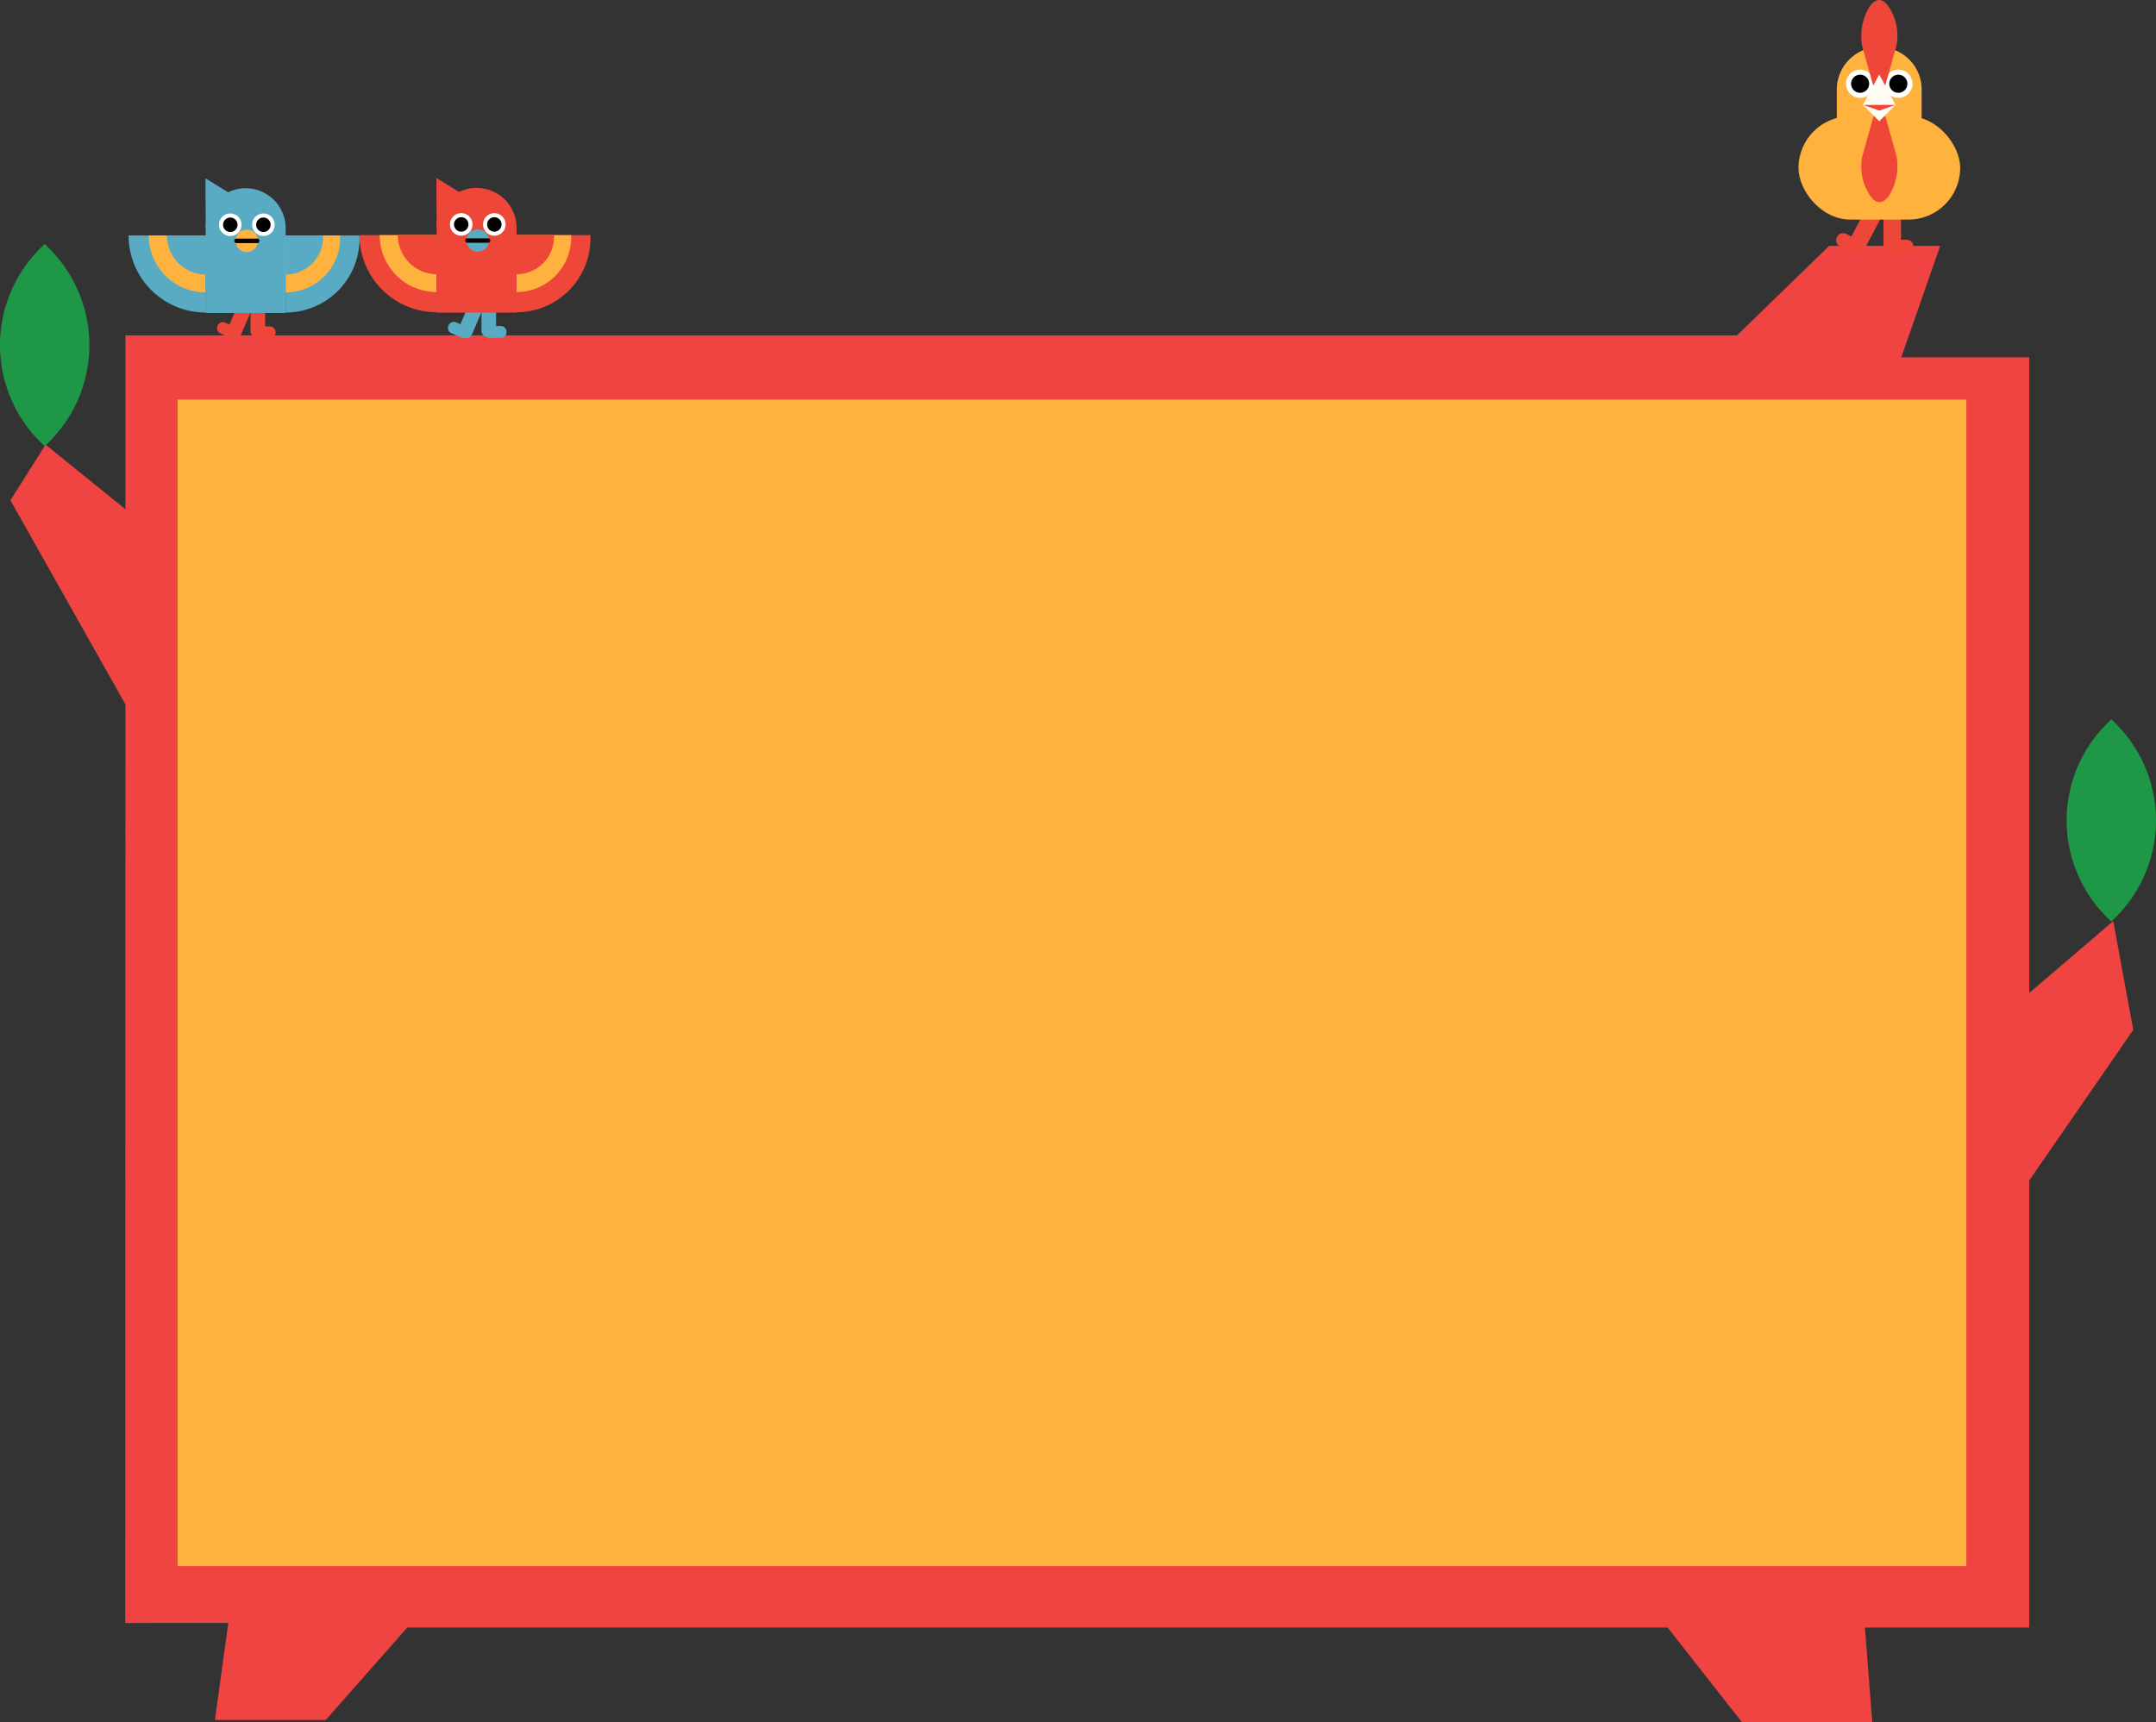 <svg xmlns="http://www.w3.org/2000/svg" width="1185.067" height="946.836" viewBox="0 0 1185.067 946.836">
  <rect x="0" y="0" width="1185.067" height="946.836" fill="#333333" stroke="none"/>
  <g id="Group_3434" data-name="Group 3434" transform="translate(-47.433 -7809.9)">
    <path id="パス_5294" data-name="パス 5294" d="M-1078.372,571.443c.034-166.416.065-338.572.1-504.994l-63.2-112.19,19.3-30.581,43.9,35.475V-136.4h885.822l50.644-49.2h61.053l-21.416,61.277h70.342V225.1l46.178-39.5,11,59.779-57.182,82.807V573.923h-891.5l-44.845,50.841h-60.9q3.683-26.7,7.366-53.4C-1046.614,571.387-1053.461,571.419-1078.372,571.443Z" transform="translate(1194.644 8130.671)" fill="#ef4441"/>
    <path id="パス_5295" data-name="パス 5295" d="M1499.651,1978.169l41.058,52.278h71.575q-2.134-27.45-4.272-54.9c24.451.027,16.391.056,40.843.087" transform="translate(-535.721 6726.289)" fill="#ef4441"/>
    <rect id="長方形_2289" data-name="長方形 2289" width="983.15" height="641.227" transform="translate(145.097 8029.563)" fill="#feb33e"/>
    <path id="長方形_2290" data-name="長方形 2290" d="M2196.592,557.529l2.59,2.59a75.013,75.013,0,0,1,0,106.085l-2.59,2.591h0L2194,666.2a75.013,75.013,0,0,1,0-106.085l2.59-2.59Z" transform="translate(-988.653 7647.761)" fill="#1e9846"/>
    <path id="長方形_2291" data-name="長方形 2291" d="M-1093.082-188.67l2.59,2.591a75.014,75.014,0,0,1,0,106.085l-2.59,2.591h0l-2.591-2.591a75.014,75.014,0,0,1,0-106.085l2.591-2.591Z" transform="translate(1165.076 8132.663)" fill="#1e9846"/>
    <g id="Group_2705" data-name="Group 2705" transform="translate(118.112 7907.936)">
      <path id="Rectangle_2490" data-name="Rectangle 2490" d="M0,0H42.375a0,0,0,0,1,0,0V42.375a0,0,0,0,1,0,0h0A42.375,42.375,0,0,1,0,0V0A0,0,0,0,1,0,0Z" transform="translate(0 31.402)" fill="#59aac3"/>
      <path id="Rectangle_2491" data-name="Rectangle 2491" d="M40.614,0h0a0,0,0,0,1,0,0V42.375a0,0,0,0,1,0,0H0a0,0,0,0,1,0,0V40.614A40.614,40.614,0,0,1,40.614,0Z" transform="translate(126.938 73.777) rotate(180)" fill="#59aac3"/>
      <path id="Rectangle_2492" data-name="Rectangle 2492" d="M0,0H31.291a0,0,0,0,1,0,0V31.291a0,0,0,0,1,0,0h0A31.291,31.291,0,0,1,0,0V0A0,0,0,0,1,0,0Z" transform="translate(11.083 31.402)" fill="#ffb33e"/>
      <path id="Rectangle_2493" data-name="Rectangle 2493" d="M29.991,0h0a0,0,0,0,1,0,0V31.291a0,0,0,0,1,0,0H0a0,0,0,0,1,0,0v-1.3A29.991,29.991,0,0,1,29.991,0Z" transform="translate(116.315 62.694) rotate(180)" fill="#ffb33e"/>
      <path id="Rectangle_2494" data-name="Rectangle 2494" d="M0,0H21.492a0,0,0,0,1,0,0V21.492a0,0,0,0,1,0,0h0A21.492,21.492,0,0,1,0,0V0A0,0,0,0,1,0,0Z" transform="translate(21.051 31.402)" fill="#59aac3"/>
      <path id="Rectangle_2495" data-name="Rectangle 2495" d="M20.6,0h0a0,0,0,0,1,0,0V21.492a0,0,0,0,1,0,0H0a0,0,0,0,1,0,0V20.6A20.6,20.6,0,0,1,20.6,0Z" transform="translate(106.923 52.893) rotate(180)" fill="#59aac3"/>
      <path id="Path_5767" data-name="Path 5767" d="M-896.154,10296.66v-10.59h-8.029v13.293c0,2.094,2.2,3.793,4.91,3.793h5.39a3.118,3.118,0,0,0,3.452-3.248h0a3.119,3.119,0,0,0-3.452-3.248Z" transform="translate(971.204 -10215.277)" fill="#ef463a"/>
      <path id="Path_5768" data-name="Path 5768" d="M-941.608,10295.384l4.181-9.731,7.377,3.17-4.181,9.731-1.065,2.479c-.827,1.927-3.518,2.619-6.009,1.55l-3.21-1.381-1.742-.748a3.117,3.117,0,0,1-1.89-4.345h0a3.118,3.118,0,0,1,4.453-1.621Z" transform="translate(997.071 -10215.033)" fill="#ef463a"/>
      <path id="Rectangle_2496" data-name="Rectangle 2496" d="M21.975,0h0A21.975,21.975,0,0,1,43.949,21.975V68.336a0,0,0,0,1,0,0H0a0,0,0,0,1,0,0V21.975A21.975,21.975,0,0,1,21.975,0Z" transform="translate(42.375 5.441)" fill="#59aac3"/>
      <path id="Path_5769" data-name="Path 5769" d="M-963.733,10115.79l44.06,27.11h-43.94Q-963.673,10129.345-963.733,10115.79Z" transform="translate(1005.997 -10115.79)" fill="#59aac3"/>
      <g id="Group_2703" data-name="Group 2703" transform="translate(58.769 28.188)">
        <circle id="Ellipse_407" data-name="Ellipse 407" cx="6.186" cy="6.186" r="6.186" transform="translate(0 0)" fill="#ffb33e"/>
        <line id="Line_9" data-name="Line 9" x2="11.376" transform="translate(0.544 6.187)" fill="#ffb33e" stroke="#000" stroke-linecap="round" stroke-miterlimit="10" stroke-width="2.44"/>
      </g>
      <circle id="Ellipse_408" data-name="Ellipse 408" cx="6.213" cy="6.213" r="6.213" transform="translate(49.69 19.306)" fill="#fff"/>
      <circle id="Ellipse_409" data-name="Ellipse 409" cx="6.213" cy="6.213" r="6.213" transform="translate(67.885 19.306)" fill="#fff"/>
      <circle id="Ellipse_410" data-name="Ellipse 410" cx="3.985" cy="3.985" r="3.985" transform="translate(51.918 21.535)"/>
      <circle id="Ellipse_411" data-name="Ellipse 411" cx="3.985" cy="3.985" r="3.985" transform="translate(70.113 21.535)"/>
      <rect id="Rectangle_2497" data-name="Rectangle 2497" width="43.949" height="30.909" transform="translate(42.375 43.081)" fill="#59aac3"/>
    </g>
    <g id="Group_2706" data-name="Group 2706" transform="translate(245.05 7907.757)">
      <path id="Rectangle_2498" data-name="Rectangle 2498" d="M0,0H42.375a0,0,0,0,1,0,0V42.375a0,0,0,0,1,0,0h0A42.375,42.375,0,0,1,0,0V0A0,0,0,0,1,0,0Z" transform="translate(0 31.402)" fill="#ef463a"/>
      <path id="Rectangle_2499" data-name="Rectangle 2499" d="M40.614,0h0a0,0,0,0,1,0,0V42.375a0,0,0,0,1,0,0H0a0,0,0,0,1,0,0V40.614A40.614,40.614,0,0,1,40.614,0Z" transform="translate(126.938 73.777) rotate(180)" fill="#ef463a"/>
      <path id="Rectangle_2500" data-name="Rectangle 2500" d="M0,0H31.291a0,0,0,0,1,0,0V31.291a0,0,0,0,1,0,0h0A31.291,31.291,0,0,1,0,0V0A0,0,0,0,1,0,0Z" transform="translate(11.083 31.402)" fill="#ffb33e"/>
      <path id="Rectangle_2501" data-name="Rectangle 2501" d="M29.991,0h0a0,0,0,0,1,0,0V31.291a0,0,0,0,1,0,0H0a0,0,0,0,1,0,0v-1.3A29.991,29.991,0,0,1,29.991,0Z" transform="translate(116.315 62.694) rotate(180)" fill="#ffb33e"/>
      <path id="Rectangle_2502" data-name="Rectangle 2502" d="M0,0H21.492a0,0,0,0,1,0,0V21.492a0,0,0,0,1,0,0h0A21.492,21.492,0,0,1,0,0V0A0,0,0,0,1,0,0Z" transform="translate(21.051 31.402)" fill="#ef463a"/>
      <path id="Rectangle_2503" data-name="Rectangle 2503" d="M20.6,0h0a0,0,0,0,1,0,0V21.492a0,0,0,0,1,0,0H0a0,0,0,0,1,0,0V20.6A20.6,20.6,0,0,1,20.6,0Z" transform="translate(106.923 52.894) rotate(180)" fill="#ef463a"/>
      <path id="Path_5770" data-name="Path 5770" d="M-896.154,10066.469v-10.592h-8.029v13.293c0,2.1,2.2,3.795,4.91,3.795h5.39a3.119,3.119,0,0,0,3.452-3.248h0a3.119,3.119,0,0,0-3.452-3.248Z" transform="translate(971.204 -9985.085)" fill="#59aac3"/>
      <path id="Path_5771" data-name="Path 5771" d="M-941.608,10065.192l4.181-9.732,7.377,3.17-4.181,9.732-1.065,2.48c-.827,1.926-3.518,2.618-6.009,1.548l-3.21-1.379-1.742-.749a3.118,3.118,0,0,1-1.89-4.346h0a3.12,3.12,0,0,1,4.453-1.622Z" transform="translate(997.071 -9984.841)" fill="#59aac3"/>
      <path id="Rectangle_2504" data-name="Rectangle 2504" d="M21.975,0h0A21.975,21.975,0,0,1,43.949,21.975V68.336a0,0,0,0,1,0,0H0a0,0,0,0,1,0,0V21.975A21.975,21.975,0,0,1,21.975,0Z" transform="translate(42.375 5.44)" fill="#ef463a"/>
      <path id="Path_5772" data-name="Path 5772" d="M-963.733,9885.6q22.03,13.557,44.06,27.11h-43.94Q-963.673,9899.151-963.733,9885.6Z" transform="translate(1005.997 -9885.598)" fill="#ef463a"/>
      <g id="Group_2704" data-name="Group 2704" transform="translate(58.769 28.187)">
        <circle id="Ellipse_412" data-name="Ellipse 412" cx="6.186" cy="6.186" r="6.186" transform="translate(0 0)" fill="#59aac3"/>
        <line id="Line_10" data-name="Line 10" x2="11.376" transform="translate(0.544 6.186)" fill="#ffb33e" stroke="#000" stroke-linecap="round" stroke-miterlimit="10" stroke-width="2.44"/>
      </g>
      <circle id="Ellipse_413" data-name="Ellipse 413" cx="6.213" cy="6.213" r="6.213" transform="translate(49.69 19.307)" fill="#fff"/>
      <circle id="Ellipse_414" data-name="Ellipse 414" cx="6.213" cy="6.213" r="6.213" transform="translate(67.885 19.307)" fill="#fff"/>
      <circle id="Ellipse_415" data-name="Ellipse 415" cx="3.985" cy="3.985" r="3.985" transform="translate(51.918 21.535)"/>
      <circle id="Ellipse_416" data-name="Ellipse 416" cx="3.985" cy="3.985" r="3.985" transform="translate(70.113 21.535)"/>
      <rect id="Rectangle_2505" data-name="Rectangle 2505" width="43.949" height="30.909" transform="translate(42.375 43.081)" fill="#ef463a"/>
    </g>
    <g id="Group_2719" data-name="Group 2719" transform="translate(2536.27 -708.564)">
      <path id="Rectangle_2527" data-name="Rectangle 2527" d="M23.313,0h38.3a0,0,0,0,1,0,0V46.627a0,0,0,0,1,0,0h-38.3A23.313,23.313,0,0,1,0,23.313v0A23.313,23.313,0,0,1,23.313,0Z" transform="translate(-1432.585 8544.366) rotate(90)" fill="#ffb33e"/>
      <path id="Path_5803" data-name="Path 5803" d="M-1438.591,8663.5v-15.577h-9.62v18.813c0,2.511,2.634,4.546,5.883,4.546h6.458c2.78,0,4.136-1.742,4.136-3.891h0c0-2.149-1.355-3.891-4.136-3.891Z" transform="translate(-5.324 -13.24)" fill="#ef463a"/>
      <path id="Path_5804" data-name="Path 5804" d="M-1468.86,8661.761l7.262-13.779,8.51,4.484-7.262,13.779-1.508,2.862c-1.171,2.222-4.45,2.794-7.324,1.279l-3.7-1.952-2.01-1.059c-2.46-1.3-2.847-3.47-1.845-5.37h0c1-1.9,3.013-2.811,5.473-1.514Z" transform="translate(-2.354 -13.246)" fill="#ef463a"/>
      <rect id="Rectangle_2528" data-name="Rectangle 2528" width="88.863" height="56.824" rx="28.412" transform="translate(-1500.27 8582.348)" fill="#ffb33e"/>
      <circle id="Ellipse_433" data-name="Ellipse 433" cx="7.763" cy="7.763" r="7.763" transform="translate(-1474.162 8556.742)" fill="#fff"/>
      <circle id="Ellipse_434" data-name="Ellipse 434" cx="7.763" cy="7.763" r="7.763" transform="translate(-1453.161 8556.742)" fill="#fff"/>
      <circle id="Ellipse_435" data-name="Ellipse 435" cx="4.979" cy="4.979" r="4.979" transform="translate(-1471.379 8559.525)"/>
      <circle id="Ellipse_436" data-name="Ellipse 436" cx="4.979" cy="4.979" r="4.979" transform="translate(-1450.377 8559.525)"/>
      <path id="Path_5805" data-name="Path 5805" d="M-1448.728,8565.727h-6.478l-6.2-22.062a31.932,31.932,0,0,1,2.052-17.6c2.1-4.88,4.715-7.646,7.459-7.595,3.634.067,6.149,5.215,7.35,7.689a28.526,28.526,0,0,1,2.013,17.5Z" transform="translate(-3.932)" fill="#ef463a"/>
      <path id="Path_5806" data-name="Path 5806" d="M-1455.085,8589.625h6.477l6.2,22.062a31.932,31.932,0,0,1-2.052,17.6c-2.1,4.881-4.715,7.646-7.459,7.594-3.634-.065-6.149-5.213-7.35-7.687a28.521,28.521,0,0,1-2.013-17.5Z" transform="translate(-3.932 -7.278)" fill="#ef463a"/>
      <path id="Path_5807" data-name="Path 5807" d="M-1460.842,8580.794l8.976-16.694,8.976,16.694-8.976,8.976Z" transform="translate(-4.032 -4.667)" fill="#fffcf3"/>
      <path id="Path_5808" data-name="Path 5808" d="M-1460.842,8582.7l8.976,3.114,8.976-3.114" transform="translate(-4.032 -6.569)" fill="#ef463a"/>
    </g>
  </g>
</svg>
